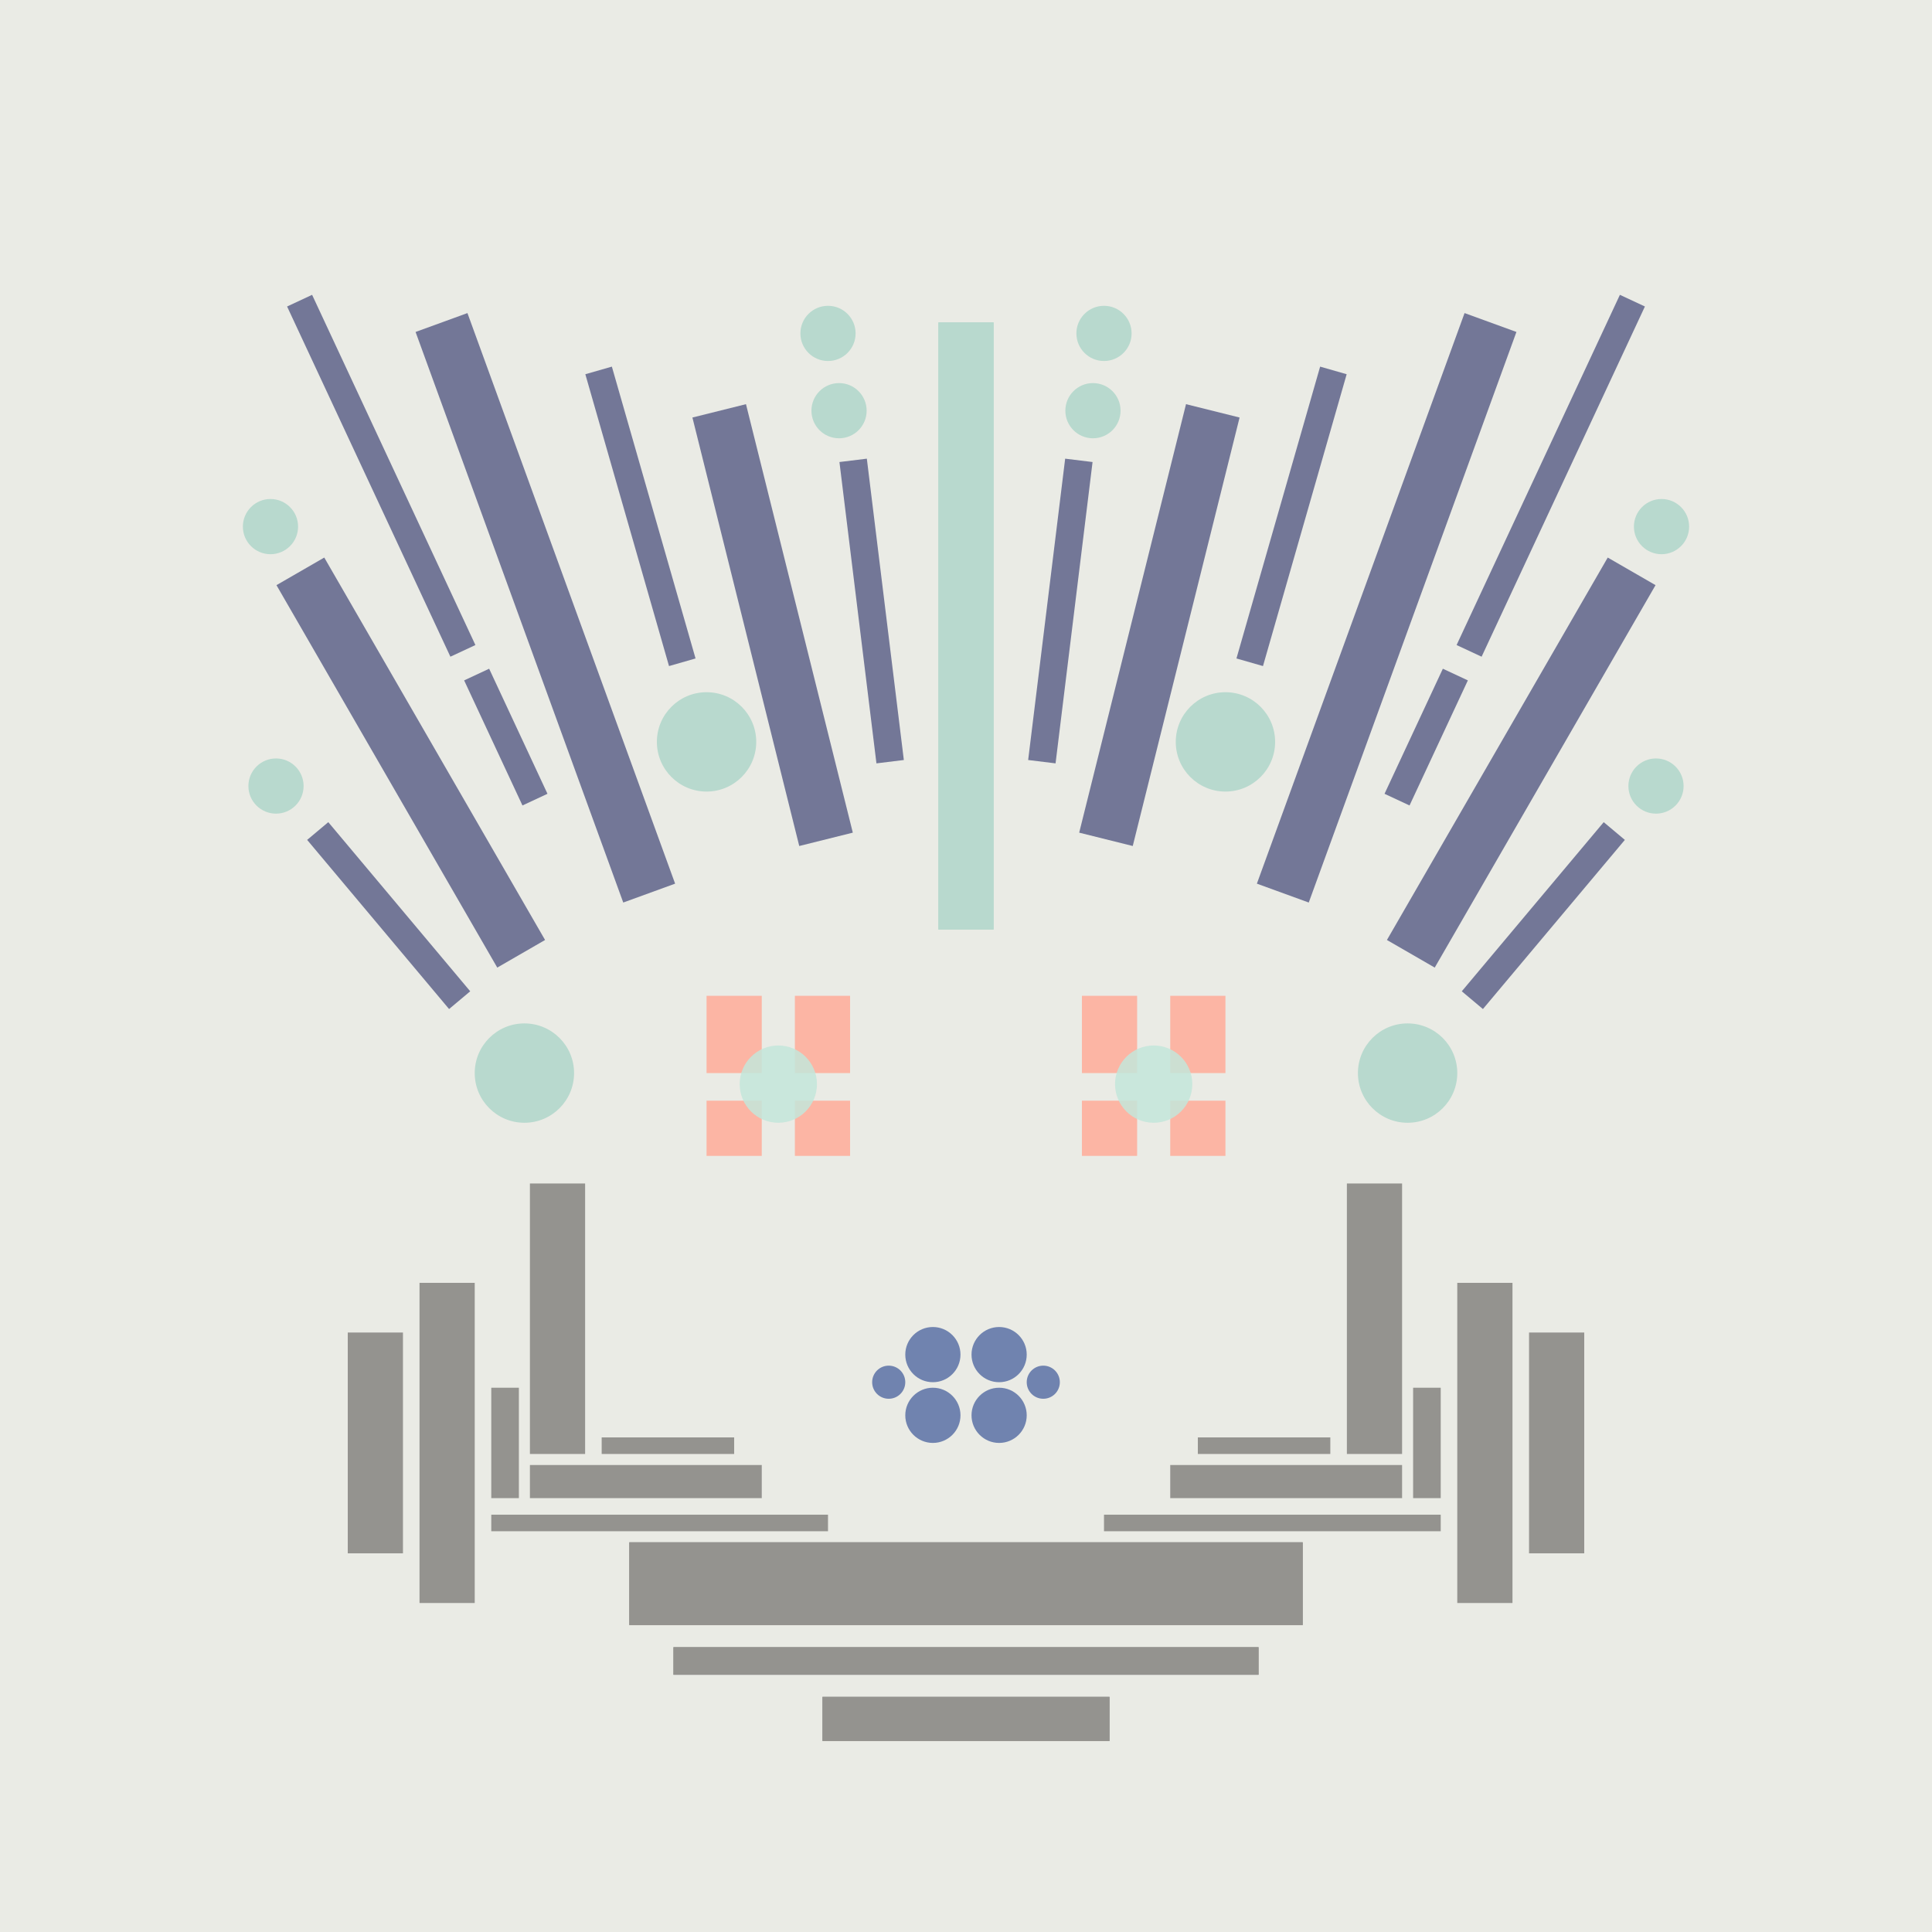 <svg xmlns='http://www.w3.org/2000/svg' preserveAspectRatio='xMinYMin meet' viewBox='0 0 350 350'> <filter id='neon' y='-2' x='-1' width='350' height='350'><feDropShadow flood-color='#8A795D' dx='0' dy='6' flood-opacity='0.65' stdDeviation='2.5' result='shadow'/><feOffset in='StrokePaint' dx='0' dy='2.4' result='offStrPnt'/><feFlood flood-color='#4A4132' flood-opacity='2' result='flood1' /><feOffset in='SourceGraphic' dx='0' dy='2' result='offFlood'/><feOffset in='SourceGraphic' dx='0' dy='9' result='offShadow'/><feComposite in='flood1' in2='offFlood' operator='in'  result='cmpFlood' /><feComposite in='shadow' in2='offShadow' operator='in' result='cmpSha' /><feGaussianBlur in='offStrPnt' stdDeviation='1' result='bStrokeP'/><feGaussianBlur in='cmpFlood' stdDeviation='0.6' result='bFlood'/><feGaussianBlur in='cmpSha' stdDeviation='0.6' result='bShadow'/><feMerge><feMergeNode in='bStrokeP'/><feMergeNode in='bshadow'/><feMergeNode in='bFlood'/><feMergeNode in='SourceGraphic'/></feMerge></filter>  <rect width='100%'  height='100%' fill='#eaebe5'/> <g filter='url(#neon)' ><rect x='96 ' y= '201' width='10 ' height=  '49 '  fill= '#94938F' /><rect x='89 ' y= '238' width='5  ' height=  '20 '  fill= '#94938F' /><rect x='76 ' y= '219' width='10 ' height=  '58 '  fill= '#94938F' /><rect x='63 ' y= '228' width='10 ' height=  '40 '  fill= '#94938F' /><rect x='89 ' y= '261' width='61 ' height=  '3  '  fill= '#94938F' /><rect x='114' y= '266' width='122' height=  '15 '  fill= '#94938F' /><rect x='122' y= '285' width='106' height=  '5  '  fill= '#94938F' /><rect x='149' y= '294' width='52 ' height=  '8  '  fill= '#94938F' /><rect x='109' y= '247' width='24 ' height=  '3  '  fill= '#94938F' /><rect x='96 ' y= '252' width='42 ' height=  '6  '  fill= '#94938F' /><rect x='96 ' y= '201' width='10 ' height=  '49 '  fill= '#94938F' transform= 'scale(-1,1) translate(-350,0)'/><rect x='89 ' y= '238' width='5  ' height=  '20 '  fill= '#94938F' transform= 'scale(-1,1) translate(-350,0)'/><rect x='76 ' y= '219' width='10 ' height=  '58 '  fill= '#94938F' transform= 'scale(-1,1) translate(-350,0)'/><rect x='63 ' y= '228' width='10 ' height=  '40 '  fill= '#94938F' transform= 'scale(-1,1) translate(-350,0)'/><rect x='89 ' y= '261' width='61 ' height=  '3  '  fill= '#94938F' transform= 'scale(-1,1) translate(-350,0)'/><rect x='114' y= '266' width='122' height=  '15 '  fill= '#94938F' transform= 'scale(-1,1) translate(-350,0)'/><rect x='122' y= '285' width='106' height=  '5  '  fill= '#94938F' transform= 'scale(-1,1) translate(-350,0)'/><rect x='149' y= '294' width='52 ' height=  '8  '  fill= '#94938F' transform= 'scale(-1,1) translate(-350,0)'/><rect x='109' y= '247' width='24 ' height=  '3  '  fill= '#94938F' transform= 'scale(-1,1) translate(-350,0)'/><rect x='96 ' y= '252' width='42 ' height=  '6  '  fill= '#94938F' transform= 'scale(-1,1) translate(-350,0)'/><rect x='170' y= '45 ' width='10 ' height=  '110'  fill= '#b8d9ce' /><rect x='69 ' y= '85 ' width='10 ' height=  '80 '  fill= '#737797' transform = '  translate( 201 , 196 ) rotate ( 150)'  /><rect x='67 ' y= '133' width='5  ' height=  '40 '  fill= '#737797' transform = '  translate( 222 , 225 ) rotate ( 140)'  /><rect x='88 ' y= '109' width='5  ' height=  '25 '  fill= '#737797' transform = '  translate( 225 , 192 ) rotate ( 155)'  /><rect x='66 ' y= '38 ' width='5  ' height=  '70 '  fill= '#737797' transform = '  translate( 162 , 110 ) rotate ( 155)'  /><rect x='94 ' y= '42 ' width='10 ' height=  '110'  fill= '#737797' transform = '  translate( 225 , 154 ) rotate ( 160)'  /><rect x='135' y= '60 ' width='10 ' height=  '80 '  fill= '#737797' transform = '  translate( 300 , 163 ) rotate ( 166)'  /><rect x='154' y= '69 ' width='5  ' height=  '55 '  fill= '#737797' transform = '  translate( 325 , 174 ) rotate ( 173)'  /><rect x='112' y= '52 ' width='5  ' height=  '55 '  fill= '#737797' transform = '  translate( 248 , 125 ) rotate ( 164)'  /><circle cx='95 ' cy='181' r ='9  '  fill= '#b8d9ce' /><circle cx='128' cy='121' r ='9  '  fill= '#b8d9ce' /><circle cx='50 ' cy='129' r ='5  '  fill= '#b8d9ce' /><circle cx='49 ' cy='82 ' r ='5  '  fill= '#b8d9ce' /><circle cx='150' cy='47 ' r ='5  '  fill= '#b8d9ce' /><circle cx='152' cy='61 ' r ='5  '  fill= '#b8d9ce' /><rect x='170' y= '45 ' width='10 ' height=  '110'  fill= '#b8d9ce' transform= 'scale(-1,1) translate(-350,0)'/><rect x='69 ' y= '85 ' width='10 ' height=  '80 '  fill= '#737797' transform = ' scale(-1,1)  translate(-350,0) translate( 201 , 196 ) rotate ( 150)'  /><rect x='67 ' y= '133' width='5  ' height=  '40 '  fill= '#737797' transform = ' scale(-1,1)  translate(-350,0) translate( 222 , 225 ) rotate ( 140)'  /><rect x='88 ' y= '109' width='5  ' height=  '25 '  fill= '#737797' transform = ' scale(-1,1)  translate(-350,0) translate( 225 , 192 ) rotate ( 155)'  /><rect x='66 ' y= '38 ' width='5  ' height=  '70 '  fill= '#737797' transform = ' scale(-1,1)  translate(-350,0) translate( 162 , 110 ) rotate ( 155)'  /><rect x='94 ' y= '42 ' width='10 ' height=  '110'  fill= '#737797' transform = ' scale(-1,1)  translate(-350,0) translate( 225 , 154 ) rotate ( 160)'  /><rect x='135' y= '60 ' width='10 ' height=  '80 '  fill= '#737797' transform = ' scale(-1,1)  translate(-350,0) translate( 300 , 163 ) rotate ( 166)'  /><rect x='154' y= '69 ' width='5  ' height=  '55 '  fill= '#737797' transform = ' scale(-1,1)  translate(-350,0) translate( 325 , 174 ) rotate ( 173)'  /><rect x='112' y= '52 ' width='5  ' height=  '55 '  fill= '#737797' transform = ' scale(-1,1)  translate(-350,0) translate( 248 , 125 ) rotate ( 164)'  /><circle cx='95 ' cy='181' r ='9  '  fill= '#b8d9ce' transform= 'scale(-1,1) translate(-350,0)'/><circle cx='128' cy='121' r ='9  '  fill= '#b8d9ce' transform= 'scale(-1,1) translate(-350,0)'/><circle cx='50 ' cy='129' r ='5  '  fill= '#b8d9ce' transform= 'scale(-1,1) translate(-350,0)'/><circle cx='49 ' cy='82 ' r ='5  '  fill= '#b8d9ce' transform= 'scale(-1,1) translate(-350,0)'/><circle cx='150' cy='47 ' r ='5  '  fill= '#b8d9ce' transform= 'scale(-1,1) translate(-350,0)'/><circle cx='152' cy='61 ' r ='5  '  fill= '#b8d9ce' transform= 'scale(-1,1) translate(-350,0)'/><circle cx='169' cy='243' r ='5  '  fill= '#7083AF' /><circle cx='169' cy='232' r ='5  '  fill= '#7083AF' /><circle cx='161' cy='237' r ='3  '  fill= '#7083AF' /><circle cx='169' cy='243' r ='5  '  fill= '#7083AF' transform= 'scale(-1,1) translate(-350,0)'/><circle cx='169' cy='232' r ='5  '  fill= '#7083AF' transform= 'scale(-1,1) translate(-350,0)'/><circle cx='161' cy='237' r ='3  '  fill= '#7083AF' transform= 'scale(-1,1) translate(-350,0)'/></g><g fill-opacity='0.85'><rect x='128' y= '186' width='10 ' height=  '10 '  fill= '#FFAC99' filter='url(#neon)'  /><rect x='144' y= '186' width='10 ' height=  '10 '  fill= '#FFAC99' filter='url(#neon)'  /><rect x='144' y= '167' width='10 ' height=  '14 '  fill= '#FFAC99' filter='url(#neon)'  /><rect x='128' y= '167' width='10 ' height=  '14 '  fill= '#FFAC99' filter='url(#neon)'  /><circle cx='141' cy='183' r ='7  '  fill= '#C3E6DA' filter='url(#neon)'  /><rect x='128' y= '186' width='10 ' height=  '10 '  fill= '#FFAC99' filter='url(#neon)'  transform= 'scale(-1,1) translate(-350,0)'/><rect x='144' y= '186' width='10 ' height=  '10 '  fill= '#FFAC99' filter='url(#neon)'  transform= 'scale(-1,1) translate(-350,0)'/><rect x='144' y= '167' width='10 ' height=  '14 '  fill= '#FFAC99' filter='url(#neon)'  transform= 'scale(-1,1) translate(-350,0)'/><rect x='128' y= '167' width='10 ' height=  '14 '  fill= '#FFAC99' filter='url(#neon)'  transform= 'scale(-1,1) translate(-350,0)'/><circle cx='141' cy='183' r ='7  '  fill= '#C3E6DA' filter='url(#neon)'  transform= 'scale(-1,1) translate(-350,0)'/></g></svg>